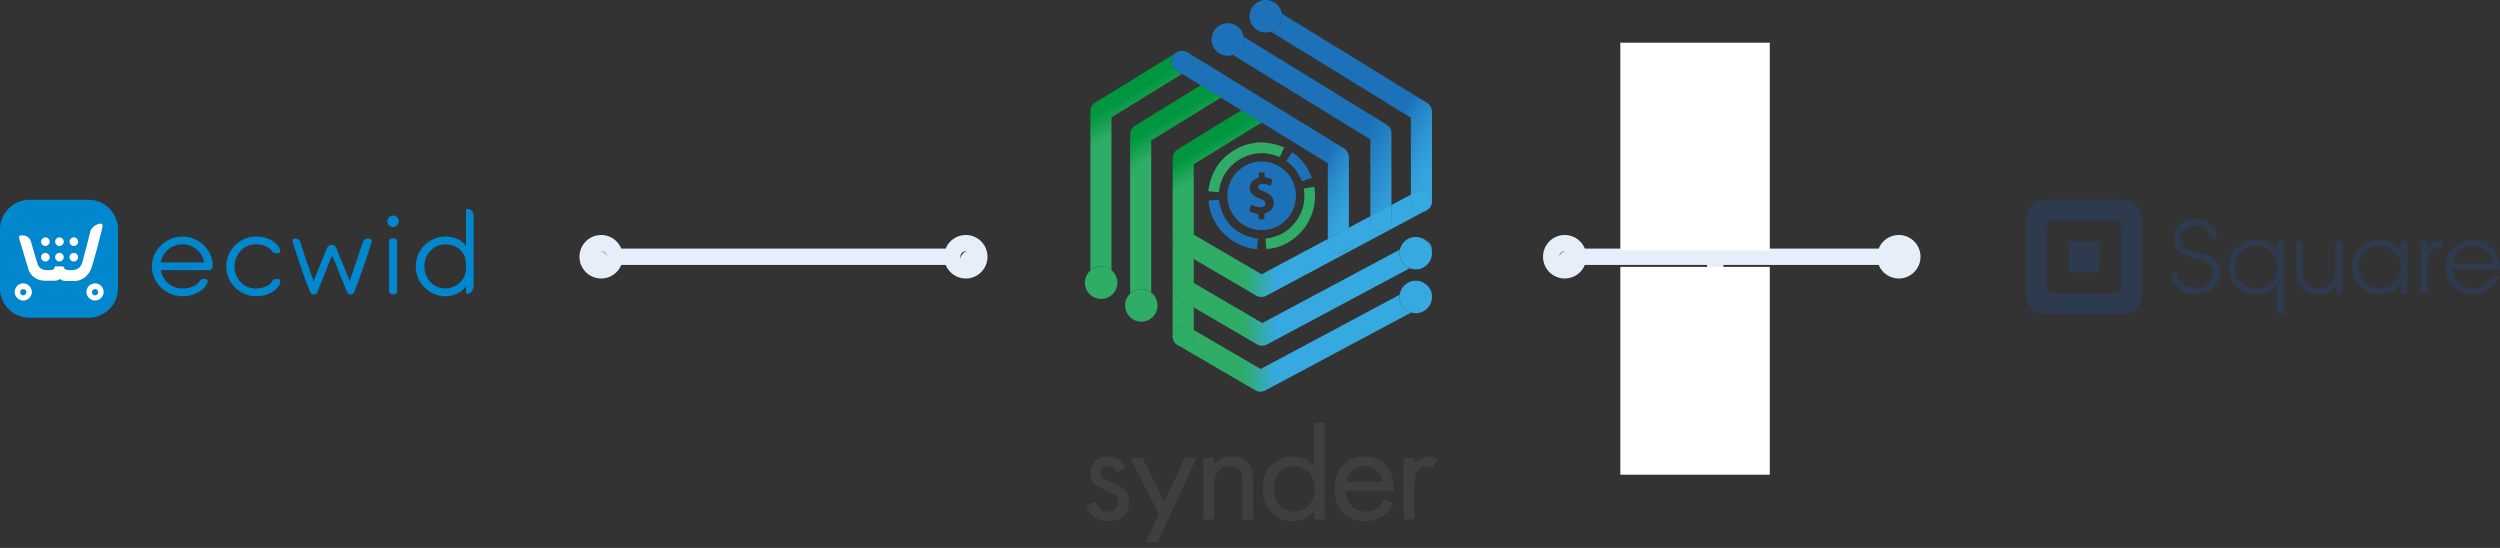 <svg width="438" height="96" viewBox="0 0 438 96" fill="none" xmlns="http://www.w3.org/2000/svg">
<rect x="0" y="0" width="438" height="96" fill="#333333" stroke="none"/>
<path d="M205.618 59.636C205.604 59.605 205.589 59.571 205.578 59.54C205.589 59.571 205.604 59.605 205.618 59.636Z" fill="url(#paint0_linear)"/>
<path d="M205.697 59.789C205.68 59.761 205.665 59.732 205.651 59.704C205.665 59.735 205.68 59.761 205.697 59.789Z" fill="url(#paint1_linear)"/>
<path d="M205.553 59.471C205.541 59.437 205.53 59.403 205.521 59.369C205.53 59.403 205.541 59.437 205.553 59.471Z" fill="url(#paint2_linear)"/>
<path d="M205.79 59.935C205.773 59.913 205.759 59.89 205.742 59.865C205.756 59.888 205.773 59.91 205.79 59.935Z" fill="url(#paint3_linear)"/>
<path d="M205.501 59.297C205.493 59.264 205.487 59.232 205.481 59.198C205.487 59.232 205.493 59.264 205.501 59.297Z" fill="url(#paint4_linear)"/>
<path d="M206.164 60.327C206.138 60.307 206.116 60.291 206.094 60.271C206.116 60.291 206.141 60.307 206.164 60.327Z" fill="url(#paint5_linear)"/>
<path d="M205.899 60.072C205.882 60.053 205.865 60.033 205.851 60.013C205.865 60.035 205.882 60.055 205.899 60.072Z" fill="url(#paint6_linear)"/>
<path d="M205.467 59.111C205.465 59.082 205.459 59.051 205.456 59.023C205.459 59.054 205.462 59.082 205.467 59.111Z" fill="url(#paint7_linear)"/>
<path d="M206.023 60.206C206.003 60.189 205.986 60.169 205.967 60.15C205.984 60.169 206.003 60.186 206.023 60.206Z" fill="url(#paint8_linear)"/>
<path d="M206.327 60.438C206.296 60.418 206.264 60.399 206.233 60.379C206.264 60.399 206.296 60.418 206.327 60.438Z" fill="url(#paint9_linear)"/>
<path d="M205.7 57.937C206.216 57.055 207.348 56.757 208.227 57.273L209.143 57.809V53.864L206.67 52.417C205.788 51.901 205.493 50.769 206.006 49.887C206.522 49.005 207.654 48.709 208.536 49.223L209.143 49.578V45.388L206.556 43.876C205.674 43.36 205.379 42.228 205.893 41.346C206.409 40.464 207.541 40.169 208.423 40.682L209.143 41.102V28.78L221.023 21.476L217.488 19.309L206.327 26.173C205.779 26.511 205.447 27.106 205.447 27.747V58.867C205.447 58.884 205.45 58.901 205.45 58.916C205.442 58.584 205.521 58.246 205.7 57.937Z" fill="url(#paint10_linear)"/>
<path d="M198.878 22.001C198.331 22.338 197.999 22.934 197.999 23.575V51.453C198.51 50.968 199.196 50.67 199.956 50.67C200.611 50.67 201.216 50.894 201.695 51.268V24.61L213.895 17.108L210.361 14.94L198.878 22.001Z" fill="url(#paint11_linear)"/>
<path d="M199.849 56.354C199.851 56.354 199.851 56.354 199.854 56.354C199.721 56.348 199.591 56.337 199.463 56.314C199.588 56.34 199.715 56.354 199.849 56.354Z" fill="url(#paint12_linear)"/>
<path d="M206.562 9.012C206.599 9 206.633 8.989 206.67 8.98C206.633 8.989 206.599 9 206.562 9.012Z" fill="url(#paint13_linear)"/>
<path d="M207.955 9.136C207.989 9.153 208.023 9.173 208.057 9.193C208.026 9.17 207.989 9.153 207.955 9.136Z" fill="url(#paint14_linear)"/>
<path d="M205.533 9.809C205.694 9.545 205.913 9.338 206.16 9.19C206.154 9.193 206.146 9.196 206.14 9.202L191.914 17.95C191.367 18.287 191.035 18.883 191.035 19.524V47.396C191.537 46.951 192.195 46.678 192.919 46.678C193.608 46.678 194.24 46.925 194.731 47.331V20.554L207.11 12.943L206.143 12.35C205.272 11.82 205 10.68 205.533 9.809Z" fill="url(#paint15_linear)"/>
<path d="M206.253 9.139C206.275 9.128 206.3 9.114 206.323 9.103C206.3 9.114 206.275 9.128 206.253 9.139Z" fill="url(#paint16_linear)"/>
<path d="M207.495 8.969C207.512 8.972 207.526 8.974 207.543 8.977C207.526 8.974 207.512 8.974 207.495 8.969Z" fill="url(#paint17_linear)"/>
<path d="M207.805 9.065C207.833 9.077 207.861 9.088 207.889 9.102C207.864 9.088 207.833 9.077 207.805 9.065Z" fill="url(#paint18_linear)"/>
<path d="M207.654 9.012C207.677 9.017 207.696 9.023 207.718 9.031C207.696 9.023 207.677 9.017 207.654 9.012Z" fill="url(#paint19_linear)"/>
<path d="M206.406 9.068C206.434 9.057 206.466 9.043 206.494 9.032C206.466 9.043 206.437 9.057 206.406 9.068Z" fill="url(#paint20_linear)"/>
<path d="M206.911 8.941C206.948 8.938 206.985 8.933 207.019 8.93C206.982 8.933 206.948 8.935 206.911 8.941Z" fill="url(#paint21_linear)"/>
<path d="M206.727 8.969C206.766 8.961 206.806 8.952 206.846 8.947C206.806 8.952 206.766 8.961 206.727 8.969Z" fill="url(#paint22_linear)"/>
<path d="M207.316 8.941C207.333 8.944 207.35 8.944 207.37 8.947C207.35 8.944 207.333 8.944 207.316 8.941Z" fill="url(#paint23_linear)"/>
<path d="M206.324 9.102C206.352 9.091 206.378 9.08 206.406 9.068C206.381 9.08 206.352 9.091 206.324 9.102Z" fill="url(#paint24_linear)"/>
<path d="M207.368 8.947C207.411 8.952 207.453 8.961 207.496 8.969C207.453 8.961 207.411 8.952 207.368 8.947Z" fill="url(#paint25_linear)"/>
<path d="M207.544 8.98C207.581 8.989 207.618 9 207.655 9.012C207.618 9 207.581 8.989 207.544 8.98Z" fill="url(#paint26_linear)"/>
<path d="M206.67 8.98C206.69 8.974 206.706 8.972 206.726 8.969C206.706 8.972 206.69 8.974 206.67 8.98Z" fill="url(#paint27_linear)"/>
<path d="M206.846 8.947C206.868 8.944 206.888 8.941 206.91 8.941C206.888 8.944 206.865 8.944 206.846 8.947Z" fill="url(#paint28_linear)"/>
<path d="M207.194 8.93C207.234 8.933 207.277 8.935 207.316 8.941C207.274 8.935 207.234 8.933 207.194 8.93Z" fill="url(#paint29_linear)"/>
<path d="M206.159 9.19C206.19 9.174 206.221 9.157 206.252 9.14C206.221 9.157 206.19 9.174 206.159 9.19Z" fill="url(#paint30_linear)"/>
<path d="M222.201 18.585C222.734 19.456 222.465 20.593 221.594 21.13L221.024 21.478L232.628 28.593V41.87L236.324 39.896V27.557C236.324 26.913 235.989 26.318 235.442 25.98L208.075 9.199C208.069 9.196 208.063 9.193 208.058 9.19C208.304 9.338 208.52 9.545 208.682 9.806C209.215 10.677 208.946 11.814 208.075 12.35L207.107 12.946L210.358 14.94L212.205 13.806C213.076 13.269 214.213 13.542 214.749 14.412C215.282 15.283 215.013 16.421 214.142 16.957L213.892 17.11L217.486 19.314L219.654 17.981C220.527 17.442 221.667 17.714 222.201 18.585Z" fill="url(#paint31_linear)"/>
<path d="M206.497 9.031C206.519 9.023 206.539 9.017 206.561 9.012C206.539 9.02 206.517 9.026 206.497 9.031Z" fill="url(#paint32_linear)"/>
<path d="M207.72 9.032C207.748 9.043 207.776 9.054 207.807 9.066C207.776 9.054 207.748 9.043 207.72 9.032Z" fill="url(#paint33_linear)"/>
<path d="M207.893 9.103C207.915 9.114 207.934 9.125 207.957 9.136C207.934 9.125 207.912 9.114 207.893 9.103Z" fill="url(#paint34_linear)"/>
<path d="M207.019 8.929C207.05 8.926 207.081 8.929 207.112 8.929C207.081 8.929 207.05 8.929 207.019 8.929Z" fill="url(#paint35_linear)"/>
<path d="M221.593 21.126C222.464 20.59 222.733 19.453 222.2 18.582C221.667 17.711 220.526 17.442 219.655 17.975L217.488 19.308L221.023 21.475L221.593 21.126Z" fill="url(#paint36_linear)"/>
<path d="M221.593 21.126C222.464 20.59 222.733 19.453 222.2 18.582C221.667 17.711 220.526 17.442 219.655 17.975L217.488 19.308L221.023 21.475L221.593 21.126Z" fill="url(#paint37_linear)"/>
<path d="M214.748 14.409C214.212 13.538 213.075 13.269 212.204 13.802L210.357 14.937L213.892 17.104L214.141 16.951C215.012 16.417 215.285 15.28 214.748 14.409Z" fill="url(#paint38_linear)"/>
<path d="M214.748 14.409C214.212 13.538 213.075 13.269 212.204 13.802L210.357 14.937L213.892 17.104L214.141 16.951C215.012 16.417 215.285 15.28 214.748 14.409Z" fill="url(#paint39_linear)"/>
<path d="M208.684 9.809C208.522 9.548 208.307 9.341 208.06 9.194C208.026 9.174 207.992 9.157 207.958 9.137C207.935 9.126 207.915 9.114 207.893 9.103C207.864 9.089 207.836 9.077 207.808 9.066C207.779 9.055 207.751 9.04 207.72 9.032C207.7 9.023 207.677 9.018 207.654 9.012C207.618 9.001 207.581 8.989 207.544 8.981C207.527 8.978 207.513 8.975 207.496 8.972C207.453 8.964 207.41 8.955 207.368 8.95C207.351 8.947 207.334 8.947 207.314 8.944C207.274 8.938 207.232 8.935 207.192 8.933C207.167 8.933 207.138 8.933 207.113 8.933C207.081 8.933 207.05 8.933 207.019 8.933C206.982 8.935 206.945 8.938 206.911 8.944C206.889 8.947 206.869 8.947 206.846 8.95C206.806 8.955 206.767 8.964 206.727 8.972C206.707 8.975 206.69 8.978 206.67 8.984C206.633 8.992 206.599 9.004 206.562 9.015C206.54 9.021 206.517 9.026 206.497 9.035C206.466 9.046 206.438 9.057 206.409 9.072C206.381 9.083 206.355 9.094 206.327 9.106C206.301 9.117 206.279 9.131 206.256 9.143C206.225 9.16 206.194 9.174 206.162 9.194C205.913 9.341 205.697 9.548 205.535 9.812C205.002 10.683 205.275 11.82 206.145 12.354L207.113 12.946L208.08 12.351C208.948 11.817 209.217 10.677 208.684 9.809Z" fill="url(#paint40_linear)"/>
<path d="M208.684 9.809C208.522 9.548 208.307 9.341 208.06 9.194C208.026 9.174 207.992 9.157 207.958 9.137C207.935 9.126 207.915 9.114 207.893 9.103C207.864 9.089 207.836 9.077 207.808 9.066C207.779 9.055 207.751 9.04 207.72 9.032C207.7 9.023 207.677 9.018 207.654 9.012C207.618 9.001 207.581 8.989 207.544 8.981C207.527 8.978 207.513 8.975 207.496 8.972C207.453 8.964 207.41 8.955 207.368 8.95C207.351 8.947 207.334 8.947 207.314 8.944C207.274 8.938 207.232 8.935 207.192 8.933C207.167 8.933 207.138 8.933 207.113 8.933C207.081 8.933 207.05 8.933 207.019 8.933C206.982 8.935 206.945 8.938 206.911 8.944C206.889 8.947 206.869 8.947 206.846 8.95C206.806 8.955 206.767 8.964 206.727 8.972C206.707 8.975 206.69 8.978 206.67 8.984C206.633 8.992 206.599 9.004 206.562 9.015C206.54 9.021 206.517 9.026 206.497 9.035C206.466 9.046 206.438 9.057 206.409 9.072C206.381 9.083 206.355 9.094 206.327 9.106C206.301 9.117 206.279 9.131 206.256 9.143C206.225 9.16 206.194 9.174 206.162 9.194C205.913 9.341 205.697 9.548 205.535 9.812C205.002 10.683 205.275 11.82 206.145 12.354L207.113 12.946L208.08 12.351C208.948 11.817 209.217 10.677 208.684 9.809Z" fill="url(#paint41_linear)"/>
<path d="M249.905 36.836L249.613 36.992C250.351 36.748 250.881 36.056 250.881 35.236V35.222C250.876 35.874 250.524 36.507 249.905 36.836Z" fill="url(#paint42_linear)"/>
<path d="M219.33 1.324C219.228 1.488 219.157 1.662 219.111 1.84C219.25 1.474 219.46 1.145 219.727 0.87C219.574 0.995 219.44 1.145 219.33 1.324Z" fill="url(#paint43_linear)"/>
<path d="M250.665 34.335C250.815 34.613 250.883 34.913 250.883 35.208V19.59C250.883 18.949 250.548 18.351 250.004 18.016L224.574 2.378C224.6 2.531 224.617 2.684 224.617 2.846C224.617 4.105 223.8 5.169 222.665 5.546L247.184 20.623V34.096L248.163 33.574C249.065 33.092 250.182 33.433 250.665 34.335Z" fill="url(#paint44_linear)"/>
<path d="M212.683 5.409C212.658 5.449 212.638 5.489 212.618 5.531C212.681 5.42 212.751 5.316 212.825 5.213C212.777 5.276 212.726 5.341 212.683 5.409Z" fill="url(#paint45_linear)"/>
<path d="M243.787 23.396C243.787 22.755 243.452 22.157 242.907 21.822L217.912 6.454C217.937 6.604 217.951 6.754 217.951 6.91C217.951 8.173 217.129 9.242 215.991 9.614L240.088 24.429V37.886L243.784 35.911V23.396H243.787Z" fill="url(#paint46_linear)"/>
<path d="M234.477 44.352C233.456 44.352 232.627 43.524 232.627 42.503V41.87L221.04 48.06L209.144 41.104V45.388L220.067 51.773C220.354 51.94 220.677 52.025 221 52.025C221.298 52.025 221.599 51.951 221.871 51.807L249.613 36.991C249.431 37.051 249.235 37.085 249.034 37.085C248.013 37.085 247.185 36.257 247.185 35.236V34.095L243.784 35.911V38.662C243.784 39.683 242.955 40.511 241.934 40.511C240.913 40.511 240.085 39.683 240.085 38.662V37.885L236.323 39.893V42.5C236.326 43.524 235.498 44.352 234.477 44.352Z" fill="url(#paint47_linear)"/>
<path d="M208.426 40.685C207.544 40.172 206.412 40.467 205.896 41.349C205.38 42.231 205.678 43.363 206.56 43.879L209.147 45.391V41.108L208.426 40.685Z" fill="url(#paint48_linear)"/>
<path d="M208.426 40.685C207.544 40.172 206.412 40.467 205.896 41.349C205.38 42.231 205.678 43.363 206.56 43.879L209.147 45.391V41.108L208.426 40.685Z" fill="url(#paint49_linear)"/>
<path d="M232.63 42.503C232.63 43.524 233.458 44.352 234.479 44.352C235.5 44.352 236.329 43.524 236.329 42.503V39.896L232.633 41.87V42.503H232.63Z" fill="url(#paint50_linear)"/>
<path d="M232.63 42.503C232.63 43.524 233.458 44.352 234.479 44.352C235.5 44.352 236.329 43.524 236.329 42.503V39.896L232.633 41.87V42.503H232.63Z" fill="url(#paint51_linear)"/>
<path d="M249.034 37.084C249.235 37.084 249.431 37.05 249.613 36.991L249.905 36.835C250.523 36.506 250.875 35.876 250.883 35.221V35.206C250.883 34.911 250.815 34.611 250.665 34.333C250.186 33.431 249.065 33.09 248.163 33.573L247.185 34.094V35.235C247.185 36.256 248.013 37.084 249.034 37.084Z" fill="url(#paint52_linear)"/>
<path d="M249.034 37.084C249.235 37.084 249.431 37.05 249.613 36.991L249.905 36.835C250.523 36.506 250.875 35.876 250.883 35.221V35.206C250.883 34.911 250.815 34.611 250.665 34.333C250.186 33.431 249.065 33.09 248.163 33.573L247.185 34.094V35.235C247.185 36.256 248.013 37.084 249.034 37.084Z" fill="url(#paint53_linear)"/>
<path d="M241.937 40.511C242.959 40.511 243.787 39.683 243.787 38.662V35.91L240.091 37.884V38.662C240.088 39.683 240.916 40.511 241.937 40.511Z" fill="url(#paint54_linear)"/>
<path d="M241.937 40.511C242.959 40.511 243.787 39.683 243.787 38.662V35.91L240.091 37.884V38.662C240.088 39.683 240.916 40.511 241.937 40.511Z" fill="url(#paint55_linear)"/>
<path d="M220.181 60.311C220.467 60.479 220.79 60.564 221.114 60.564C221.412 60.564 221.712 60.49 221.985 60.345L246.983 46.994C245.934 46.574 245.191 45.55 245.191 44.353C245.191 44.134 245.216 43.924 245.264 43.72L221.154 56.598L209.144 49.578V53.861L220.181 60.311Z" fill="url(#paint56_linear)"/>
<path d="M250.867 44.043C250.915 43.674 250.855 43.286 250.665 42.934C250.467 42.562 250.16 42.29 249.806 42.128C250.387 42.585 250.781 43.266 250.867 44.043Z" fill="url(#paint57_linear)"/>
<path d="M206.009 49.886C205.493 50.768 205.791 51.9 206.673 52.416L209.146 53.863V49.58L208.539 49.225C207.657 48.706 206.523 49.004 206.009 49.886Z" fill="url(#paint58_linear)"/>
<path d="M206.009 49.886C205.493 50.768 205.791 51.9 206.673 52.416L209.146 53.863V49.58L208.539 49.225C207.657 48.706 206.523 49.004 206.009 49.886Z" fill="url(#paint59_linear)"/>
<path d="M205.456 59.023C205.453 58.989 205.45 58.952 205.45 58.916C205.453 58.952 205.453 58.989 205.456 59.023Z" fill="url(#paint60_linear)"/>
<path d="M205.479 59.199C205.473 59.171 205.47 59.142 205.465 59.114C205.47 59.142 205.476 59.171 205.479 59.199Z" fill="url(#paint61_linear)"/>
<path d="M205.966 60.148C205.944 60.123 205.921 60.098 205.898 60.072C205.921 60.098 205.944 60.123 205.966 60.148Z" fill="url(#paint62_linear)"/>
<path d="M206.232 60.378C206.21 60.362 206.187 60.345 206.165 60.328C206.187 60.345 206.21 60.362 206.232 60.378Z" fill="url(#paint63_linear)"/>
<path d="M205.652 59.706C205.64 59.684 205.629 59.661 205.618 59.636C205.629 59.659 205.64 59.681 205.652 59.706Z" fill="url(#paint64_linear)"/>
<path d="M206.093 60.27C206.068 60.251 206.046 60.228 206.023 60.206C206.046 60.228 206.068 60.248 206.093 60.27Z" fill="url(#paint65_linear)"/>
<path d="M205.847 60.013C205.828 59.987 205.808 59.962 205.788 59.934C205.808 59.962 205.828 59.987 205.847 60.013Z" fill="url(#paint66_linear)"/>
<path d="M205.742 59.866C205.725 59.84 205.711 59.815 205.697 59.79C205.711 59.815 205.725 59.84 205.742 59.866Z" fill="url(#paint67_linear)"/>
<path d="M205.518 59.369C205.512 59.346 205.506 59.321 205.498 59.299C205.506 59.321 205.512 59.346 205.518 59.369Z" fill="url(#paint68_linear)"/>
<path d="M250.665 50.826C250.597 50.701 250.518 50.584 250.427 50.482C250.685 50.882 250.847 51.353 250.875 51.858C250.906 51.512 250.841 51.155 250.665 50.826Z" fill="url(#paint69_linear)"/>
<path d="M205.575 59.539C205.567 59.516 205.558 59.494 205.55 59.472C205.561 59.494 205.567 59.516 205.575 59.539Z" fill="url(#paint70_linear)"/>
<path d="M245.194 52.026C245.194 51.892 245.205 51.765 245.222 51.637L220.862 64.648L209.147 57.807V58.868C209.147 59.889 208.318 60.717 207.297 60.717C206.94 60.717 206.608 60.615 206.324 60.439C206.338 60.448 206.35 60.456 206.364 60.465L219.889 68.362C220.175 68.529 220.499 68.614 220.822 68.614C221.12 68.614 221.42 68.54 221.693 68.396L247.236 54.755C246.056 54.406 245.194 53.316 245.194 52.026Z" fill="url(#paint71_linear)"/>
<path d="M209.146 58.867V57.806L208.23 57.27C207.348 56.757 206.216 57.052 205.702 57.934C205.521 58.243 205.444 58.584 205.453 58.915C205.453 58.952 205.456 58.986 205.458 59.023C205.461 59.052 205.464 59.083 205.47 59.111C205.473 59.139 205.478 59.168 205.484 59.196C205.49 59.23 205.498 59.261 205.504 59.295C205.51 59.318 205.515 59.344 205.524 59.366C205.532 59.401 205.544 59.434 205.555 59.468C205.563 59.491 205.572 59.514 205.58 59.537C205.592 59.568 205.606 59.602 205.62 59.633C205.631 59.656 205.643 59.681 205.654 59.704C205.668 59.732 205.683 59.761 205.7 59.789C205.714 59.815 205.731 59.84 205.745 59.866C205.759 59.888 205.776 59.911 205.793 59.937C205.813 59.962 205.833 59.99 205.853 60.016C205.87 60.036 205.884 60.056 205.901 60.076C205.924 60.101 205.946 60.127 205.969 60.152C205.986 60.172 206.006 60.189 206.026 60.209C206.048 60.232 206.074 60.254 206.097 60.274C206.119 60.294 206.145 60.314 206.168 60.331C206.19 60.348 206.213 60.365 206.236 60.382C206.267 60.402 206.295 60.422 206.329 60.441C206.613 60.617 206.945 60.719 207.302 60.719C208.318 60.717 209.146 59.888 209.146 58.867Z" fill="url(#paint72_linear)"/>
<path d="M209.146 58.867V57.806L208.23 57.27C207.348 56.757 206.216 57.052 205.702 57.934C205.521 58.243 205.444 58.584 205.453 58.915C205.453 58.952 205.456 58.986 205.458 59.023C205.461 59.052 205.464 59.083 205.47 59.111C205.473 59.139 205.478 59.168 205.484 59.196C205.49 59.23 205.498 59.261 205.504 59.295C205.51 59.318 205.515 59.344 205.524 59.366C205.532 59.401 205.544 59.434 205.555 59.468C205.563 59.491 205.572 59.514 205.58 59.537C205.592 59.568 205.606 59.602 205.62 59.633C205.631 59.656 205.643 59.681 205.654 59.704C205.668 59.732 205.683 59.761 205.7 59.789C205.714 59.815 205.731 59.84 205.745 59.866C205.759 59.888 205.776 59.911 205.793 59.937C205.813 59.962 205.833 59.99 205.853 60.016C205.87 60.036 205.884 60.056 205.901 60.076C205.924 60.101 205.946 60.127 205.969 60.152C205.986 60.172 206.006 60.189 206.026 60.209C206.048 60.232 206.074 60.254 206.097 60.274C206.119 60.294 206.145 60.314 206.168 60.331C206.19 60.348 206.213 60.365 206.236 60.382C206.267 60.402 206.295 60.422 206.329 60.441C206.613 60.617 206.945 60.719 207.302 60.719C208.318 60.717 209.146 59.888 209.146 58.867Z" fill="url(#paint73_linear)"/>
<path d="M224.617 2.845C224.617 2.686 224.6 2.53 224.574 2.377C224.353 1.03 223.184 0 221.772 0C220.969 0 220.246 0.335 219.727 0.868C219.46 1.143 219.25 1.472 219.111 1.838C218.992 2.15 218.924 2.49 218.924 2.845C218.924 4.417 220.197 5.69 221.769 5.69C222.081 5.69 222.382 5.639 222.662 5.545C223.8 5.171 224.617 4.104 224.617 2.845Z" fill="#1D71B8"/>
<path d="M217.951 6.912C217.951 6.756 217.934 6.603 217.911 6.456C217.693 5.103 216.521 4.067 215.106 4.067C214.173 4.067 213.344 4.518 212.828 5.213C212.752 5.315 212.681 5.42 212.621 5.531C212.394 5.94 212.264 6.41 212.264 6.912C212.264 8.484 213.537 9.758 215.109 9.758C215.418 9.758 215.716 9.706 215.994 9.616C217.128 9.241 217.951 8.172 217.951 6.912Z" fill="#1D71B8"/>
<path d="M246.986 46.993C247.312 47.123 247.667 47.197 248.038 47.197C249.61 47.197 250.883 45.923 250.883 44.352C250.883 44.247 250.878 44.145 250.866 44.043C250.781 43.268 250.387 42.588 249.808 42.125C249.323 41.739 248.708 41.507 248.038 41.507C246.685 41.507 245.554 42.454 245.267 43.719C245.222 43.924 245.193 44.133 245.193 44.352C245.193 45.549 245.937 46.573 246.986 46.993Z" fill="#36A9E1"/>
<path d="M250.427 50.482C249.919 49.699 249.04 49.18 248.038 49.18C246.6 49.18 245.412 50.25 245.222 51.637C245.205 51.764 245.193 51.892 245.193 52.025C245.193 53.319 246.056 54.408 247.236 54.754C247.491 54.828 247.76 54.87 248.038 54.87C249.61 54.87 250.883 53.597 250.883 52.025C250.883 51.968 250.878 51.915 250.875 51.858C250.847 51.353 250.685 50.882 250.427 50.482Z" fill="#36A9E1"/>
<path d="M191.035 47.395C190.448 47.917 190.073 48.678 190.073 49.526C190.073 51.097 191.347 52.371 192.918 52.371C194.49 52.371 195.763 51.097 195.763 49.526C195.763 48.644 195.361 47.855 194.731 47.333C194.237 46.925 193.608 46.681 192.918 46.681C192.195 46.681 191.537 46.953 191.035 47.395Z" fill="#2FAC66"/>
<path d="M197.998 51.452C197.454 51.971 197.11 52.7 197.11 53.514C197.11 54.916 198.126 56.079 199.462 56.314C199.59 56.337 199.72 56.351 199.853 56.354C199.887 56.354 199.921 56.359 199.955 56.359C201.527 56.359 202.8 55.086 202.8 53.514C202.8 52.598 202.366 51.787 201.694 51.265C201.212 50.893 200.611 50.666 199.955 50.666C199.195 50.666 198.509 50.967 197.998 51.452Z" fill="#2FAC66"/>
<path d="M215.035 34.309C215.035 37.63 217.724 40.319 221.046 40.319C224.367 40.319 227.056 37.63 227.056 34.309C227.056 30.987 224.367 28.298 221.046 28.298C217.724 28.295 215.035 30.987 215.035 34.309ZM221.573 30.7C221.573 31.066 221.573 31.066 221.939 31.126C222.217 31.169 222.484 31.251 222.742 31.364C222.881 31.427 222.938 31.529 222.895 31.676C222.83 31.897 222.77 32.124 222.7 32.343C222.657 32.479 222.614 32.538 222.535 32.538C222.492 32.538 222.439 32.519 222.368 32.485C222.007 32.314 221.639 32.227 221.25 32.227C221.199 32.227 221.148 32.227 221.097 32.229C220.981 32.238 220.867 32.252 220.756 32.3C220.371 32.468 220.308 32.893 220.635 33.154C220.799 33.287 220.989 33.384 221.188 33.466C221.528 33.605 221.868 33.744 222.192 33.923C223.216 34.504 223.494 35.798 222.768 36.68C222.507 37 222.163 37.213 221.766 37.324C221.59 37.369 221.514 37.463 221.525 37.644C221.534 37.82 221.525 37.999 221.525 38.178C221.525 38.336 221.443 38.419 221.287 38.424C221.185 38.427 221.086 38.427 220.983 38.427C220.893 38.427 220.805 38.427 220.714 38.424C220.547 38.422 220.467 38.328 220.464 38.163C220.464 38.036 220.461 37.902 220.461 37.775C220.459 37.491 220.45 37.48 220.172 37.432C219.82 37.378 219.474 37.295 219.151 37.139C218.899 37.015 218.87 36.952 218.944 36.688C218.998 36.49 219.052 36.294 219.114 36.096C219.162 35.951 219.199 35.889 219.279 35.889C219.321 35.889 219.381 35.908 219.457 35.951C219.812 36.138 220.195 36.24 220.589 36.291C220.654 36.3 220.725 36.303 220.791 36.303C220.978 36.303 221.156 36.269 221.332 36.195C221.772 36.005 221.843 35.489 221.468 35.182C221.341 35.077 221.196 34.998 221.049 34.933C220.663 34.762 220.257 34.632 219.891 34.413C219.299 34.059 218.921 33.571 218.964 32.848C219.015 32.028 219.474 31.523 220.223 31.251C220.532 31.137 220.535 31.14 220.535 30.817V30.491C220.544 30.249 220.583 30.207 220.825 30.198H221.105C221.568 30.187 221.568 30.207 221.573 30.7Z" fill="#1D71B8"/>
<path d="M224.217 27.526C224.475 26.973 224.733 26.42 225.006 25.83C223.735 25.294 222.475 24.999 221.236 24.962H220.663C219.168 25.013 217.699 25.441 216.263 26.295C213.552 27.909 212.079 30.36 211.702 33.517C212.349 33.574 212.956 33.625 213.563 33.679C213.892 28.91 219.165 25.254 224.217 27.526Z" fill="#2FAC66"/>
<path d="M226.971 38.907C225.644 40.623 223.871 41.565 221.698 41.806C221.752 42.422 221.803 43.026 221.857 43.624C225.919 43.48 230.239 39.815 230.389 34.621V34.065C230.378 33.622 230.338 33.171 230.262 32.712C229.658 32.817 229.053 32.925 228.427 33.032C228.753 35.214 228.307 37.179 226.971 38.907Z" fill="#2FAC66"/>
<path d="M213.534 34.992C212.958 35.043 212.354 35.097 211.75 35.145C211.889 38.958 215.216 43.244 220.231 43.652C220.285 43.034 220.339 42.432 220.39 41.845C216.47 41.19 214.195 38.918 213.534 34.992Z" fill="#1D71B8"/>
<path d="M226.979 29.765C227.448 30.372 227.805 31.032 228.086 31.773C228.67 31.56 229.243 31.353 229.844 31.135C229.149 29.288 228.018 27.819 226.415 26.667C226.058 27.175 225.709 27.674 225.343 28.199C225.961 28.647 226.514 29.163 226.979 29.765Z" fill="#1D71B8"/>
<path d="M197.135 81.792C197.172 81.865 197.142 81.953 197.07 81.991L195.806 82.65C195.727 82.691 195.629 82.655 195.59 82.574C195.287 81.95 194.805 81.638 194.143 81.638C193.778 81.638 193.464 81.742 193.203 81.949C192.959 82.157 192.838 82.459 192.838 82.857C192.838 83.22 192.951 83.496 193.177 83.686C193.421 83.859 193.891 84.093 194.587 84.386C195.963 84.957 196.868 85.51 197.304 86.046C197.687 86.512 197.805 87.247 197.805 87.938C197.805 89.027 197.521 89.736 196.807 90.376C196.111 90.998 195.223 91.309 194.143 91.309C193.934 91.309 193.708 91.283 193.464 91.231C193.221 91.197 192.881 91.11 192.446 90.972C192.028 90.816 191.627 90.531 191.244 90.116C190.889 89.731 190.609 89.258 190.403 88.695C190.376 88.619 190.414 88.537 190.487 88.506L191.829 87.947C191.909 87.914 192.001 87.954 192.033 88.034C192.474 89.111 193.186 89.65 194.169 89.65C194.744 89.65 195.179 89.477 195.475 89.131C195.789 88.785 195.945 88.388 195.945 87.938C195.945 87.696 195.902 87.489 195.815 87.316C195.745 87.126 195.615 86.962 195.423 86.823C195.249 86.685 195.075 86.573 194.901 86.486C194.744 86.4 194.509 86.288 194.196 86.149C192.803 85.544 191.923 85.017 191.558 84.568C191.227 84.153 191.062 83.626 191.062 82.986C191.062 82.053 191.349 81.318 191.923 80.782C192.515 80.247 193.282 79.979 194.222 79.979C195.55 79.979 196.521 80.583 197.135 81.792Z" fill="#3D3F41"/>
<path d="M200.974 95.024C200.863 95.024 200.79 94.91 200.835 94.809L202.985 90.053C203.004 90.011 203.003 89.963 202.981 89.921L198.14 80.46C198.088 80.358 198.162 80.238 198.275 80.238H200.074C200.132 80.238 200.184 80.271 200.21 80.322L203.865 87.653C203.922 87.768 204.087 87.765 204.14 87.649L207.492 80.327C207.517 80.273 207.571 80.238 207.631 80.238H209.385C209.496 80.238 209.57 80.353 209.523 80.454L202.868 94.936C202.843 94.99 202.789 95.024 202.73 95.024H200.974Z" fill="#3D3F41"/>
<path d="M210.978 90.998C210.894 90.998 210.826 90.93 210.826 90.846V80.39C210.826 80.306 210.894 80.238 210.978 80.238H212.554C212.638 80.238 212.706 80.306 212.706 80.39V81.033C212.706 81.178 212.897 81.246 212.997 81.14C213.728 80.366 214.667 79.979 215.814 79.979C217.207 79.979 218.243 80.471 218.922 81.457C219.34 82.062 219.549 83.021 219.549 84.335V90.846C219.549 90.93 219.481 90.998 219.397 90.998H217.821C217.737 90.998 217.668 90.93 217.668 90.846V84.386C217.668 83.505 217.503 82.848 217.172 82.416C216.772 81.897 216.18 81.638 215.396 81.638C214.595 81.638 213.96 81.915 213.49 82.468C212.967 83.073 212.706 84.041 212.706 85.372V90.846C212.706 90.93 212.638 90.998 212.554 90.998H210.978Z" fill="#3D3F41"/>
<path d="M229.939 81.42C230.037 81.528 230.228 81.461 230.228 81.316V74.186C230.228 74.102 230.296 74.034 230.38 74.034H231.956C232.041 74.034 232.109 74.102 232.109 74.186V90.846C232.109 90.93 232.041 90.998 231.956 90.998H230.38C230.296 90.998 230.228 90.93 230.228 90.846V89.938C230.228 89.793 230.04 89.727 229.942 89.834C229.042 90.817 227.901 91.309 226.52 91.309C225.057 91.309 223.812 90.808 222.785 89.805C221.758 88.803 221.244 87.403 221.244 85.605C221.244 83.842 221.749 82.468 222.759 81.483C223.786 80.48 225.04 79.979 226.52 79.979C227.926 79.979 229.066 80.459 229.939 81.42ZM226.729 81.638C225.736 81.638 224.892 81.993 224.195 82.701C223.516 83.392 223.177 84.36 223.177 85.605C223.177 86.798 223.49 87.774 224.117 88.535C224.761 89.278 225.632 89.65 226.729 89.65C227.826 89.65 228.696 89.261 229.34 88.483C230.002 87.705 230.333 86.754 230.333 85.631C230.333 84.352 229.967 83.367 229.236 82.675C228.505 81.984 227.669 81.638 226.729 81.638Z" fill="#3D3F41"/>
<path d="M242.473 87.541C242.513 87.462 242.609 87.43 242.687 87.472L243.979 88.177C244.052 88.217 244.079 88.309 244.039 88.382C243.687 89.015 243.267 89.55 242.779 89.987C241.786 90.868 240.585 91.309 239.175 91.309C237.712 91.309 236.45 90.842 235.388 89.909C234.343 88.958 233.821 87.549 233.821 85.683C233.821 84.041 234.291 82.684 235.231 81.612C236.189 80.523 237.468 79.979 239.07 79.979C240.881 79.979 242.248 80.636 243.17 81.949C243.88 82.955 244.221 84.254 244.193 85.846C244.191 85.928 244.124 85.994 244.041 85.994H235.908C235.823 85.994 235.754 86.064 235.758 86.149C235.804 87.167 236.142 87.996 236.772 88.638C237.433 89.312 238.243 89.65 239.201 89.65C240.054 89.65 240.794 89.39 241.421 88.872C241.866 88.493 242.216 88.049 242.473 87.541ZM235.918 84.261C235.898 84.353 235.97 84.438 236.064 84.438H242.073C242.168 84.438 242.24 84.352 242.219 84.259C242.045 83.496 241.683 82.881 241.133 82.416C240.559 81.897 239.871 81.638 239.07 81.638C238.287 81.638 237.59 81.906 236.981 82.442C236.432 82.922 236.078 83.528 235.918 84.261Z" fill="#3D3F41"/>
<path d="M246.055 90.998C245.971 90.998 245.903 90.93 245.903 90.846V80.39C245.903 80.306 245.971 80.238 246.055 80.238H247.631C247.715 80.238 247.783 80.306 247.783 80.39V80.885C247.783 81.037 247.993 81.102 248.091 80.986C248.659 80.315 249.375 79.979 250.238 79.979C250.719 79.979 251.229 80.103 251.769 80.352C251.847 80.388 251.877 80.482 251.837 80.558L251.102 81.953C251.059 82.034 250.956 82.058 250.877 82.012C250.573 81.832 250.255 81.742 249.925 81.742C249.263 81.742 248.758 81.966 248.41 82.416C247.992 82.969 247.783 83.937 247.783 85.32V90.846C247.783 90.93 247.715 90.998 247.631 90.998H246.055Z" fill="#3D3F41"/>
<path d="M169.204 41.166C167.609 41.166 166.245 42.154 165.678 43.55H163.55H160.696H157.365H154.511C148.653 43.55 148.962 43.55 148.325 43.552H108.855C108.29 42.156 106.924 41.168 105.329 41.168C103.23 41.168 101.522 42.879 101.522 44.982C101.522 47.084 103.23 48.795 105.329 48.795C106.924 48.795 108.288 47.807 108.855 46.411H148.325H151.18H154.511H157.365H160.696H163.55H165.874H160.693H165.68C166.245 47.807 167.611 48.795 169.206 48.795C171.305 48.795 173.012 47.084 173.012 44.982C173.012 42.879 171.303 41.166 169.204 41.166ZM105.329 45.935C104.803 45.935 104.377 45.508 104.377 44.982C104.377 44.455 104.803 44.028 105.329 44.028C105.854 44.028 106.28 44.455 106.28 44.982C106.28 45.506 105.854 45.935 105.329 45.935ZM169.204 45.933C168.679 45.933 168.253 45.506 168.253 44.98C168.253 44.453 168.679 44.026 169.204 44.026C169.729 44.026 170.156 44.453 170.156 44.98C170.156 45.506 169.729 45.933 169.204 45.933Z" fill="#E5EEF9"/>
<path d="M332.666 41.167C331.072 41.167 329.707 42.154 329.14 43.55H314.306H311.452H308.121H305.266H301.936V40.213V37.353V25.14C301.936 24.761 301.786 24.396 301.517 24.13L292.916 15.521C293.175 15.007 293.326 14.427 293.326 13.813C293.326 11.71 291.619 10 289.519 10C287.42 10 285.713 11.71 285.713 13.813C285.713 15.916 287.42 17.626 289.519 17.626C289.957 17.626 290.376 17.548 290.766 17.411L299.081 25.731V37.353V44.093V40.213V43.552H277.67C277.104 42.156 275.738 41.169 274.143 41.169C272.044 41.169 270.337 42.879 270.337 44.982C270.337 47.085 272.044 48.795 274.143 48.795C275.738 48.795 277.103 47.807 277.67 46.412H299.081V52.608V64.572L290.766 72.892C290.374 72.755 289.955 72.677 289.519 72.677C287.42 72.677 285.713 74.387 285.713 76.49C285.713 78.593 287.42 80.303 289.519 80.303C291.619 80.303 293.326 78.593 293.326 76.49C293.326 75.876 293.177 75.296 292.916 74.781L301.517 66.175C301.784 65.909 301.934 65.546 301.936 65.169V49.748V46.412H305.266H308.121H311.452H314.306H316.63H324.156H329.142C329.707 47.807 331.074 48.795 332.668 48.795C334.767 48.795 336.475 47.085 336.475 44.982C336.475 42.879 334.766 41.167 332.666 41.167ZM289.517 14.767C288.992 14.767 288.566 14.339 288.566 13.813C288.566 13.287 288.992 12.86 289.517 12.86C290.043 12.86 290.469 13.287 290.469 13.813C290.469 14.339 290.043 14.767 289.517 14.767ZM274.143 45.935C273.618 45.935 273.192 45.508 273.192 44.982C273.192 44.456 273.618 44.029 274.143 44.029C274.668 44.029 275.095 44.456 275.095 44.982C275.095 45.506 274.668 45.935 274.143 45.935ZM289.517 77.443C288.992 77.443 288.566 77.016 288.566 76.49C288.566 75.963 288.992 75.537 289.517 75.537C290.043 75.537 290.469 75.963 290.469 76.49C290.469 77.016 290.043 77.443 289.517 77.443ZM332.666 45.933C332.141 45.933 331.715 45.506 331.715 44.98C331.715 44.454 332.141 44.027 332.666 44.027C333.192 44.027 333.618 44.454 333.618 44.98C333.618 45.506 333.192 45.933 332.666 45.933Z" fill="#E5EEF9"/>
<circle cx="104.781" cy="45.64" r="1.746" fill="#E5EEF9"/>
<circle cx="169.959" cy="45.64" r="1.746" fill="#E5EEF9"/>
<circle cx="274.726" cy="45.64" r="1.746" fill="#E5EEF9"/>
<circle cx="332.477" cy="45.64" r="1.746" fill="#E5EEF9"/>
<path d="M283.881 7.48H310.066V43.894H283.881V7.48Z" fill="white"/>
<path d="M283.881 46.758H310.066V83.171H283.881V46.758Z" fill="white"/>
<path fill-rule="evenodd" clip-rule="evenodd" d="M20.674 50.495C20.674 53.363 18.361 55.677 15.493 55.677H5.181C2.314 55.677 0 53.363 0 50.495V40.182C0 37.314 2.314 35 5.181 35H15.493C18.361 35 20.674 37.314 20.674 40.182V50.495Z" fill="#0087CD"/>
<path fill-rule="evenodd" clip-rule="evenodd" d="M16.047 46.872C16.55 45.312 17.456 41.892 17.757 40.634C18.009 39.577 18.11 39.175 17.607 39.175C17.204 39.175 16.097 39.628 15.846 40.483C15.494 41.892 14.739 44.86 14.437 45.916C14.085 47.073 13.381 47.325 12.425 47.325C11.721 47.325 11.319 47.275 11.218 46.872C11.168 46.721 11.067 46.671 10.966 46.671H9.81C9.659 46.671 9.558 46.772 9.558 46.872C9.457 47.325 9.055 47.325 8.351 47.325C7.747 47.325 6.842 47.224 6.54 46.117C6.288 45.363 5.735 43.401 5.433 42.344C5.131 41.288 4.226 41.237 3.773 41.237C3.27 41.237 3.22 41.338 3.522 42.344C3.824 43.35 4.528 45.665 4.981 47.174C5.433 48.683 6.892 49.186 7.848 49.186H9.457C9.91 49.186 10.162 49.086 10.313 48.985C10.413 48.885 10.564 48.885 10.665 48.985C10.816 49.086 11.117 49.237 11.57 49.237H13.13C14.337 49.186 15.544 48.381 16.047 46.872Z" fill="white"/>
<path d="M7.948 43.099C8.365 43.099 8.702 42.761 8.702 42.344C8.702 41.927 8.365 41.589 7.948 41.589C7.531 41.589 7.193 41.927 7.193 42.344C7.193 42.761 7.531 43.099 7.948 43.099Z" fill="white"/>
<path d="M10.413 43.099C10.829 43.099 11.167 42.761 11.167 42.344C11.167 41.927 10.829 41.589 10.413 41.589C9.996 41.589 9.658 41.927 9.658 42.344C9.658 42.761 9.996 43.099 10.413 43.099Z" fill="white"/>
<path d="M12.929 43.099C13.346 43.099 13.684 42.761 13.684 42.344C13.684 41.927 13.346 41.589 12.929 41.589C12.513 41.589 12.175 41.927 12.175 42.344C12.175 42.761 12.513 43.099 12.929 43.099Z" fill="white"/>
<path d="M7.948 45.815C8.365 45.815 8.702 45.478 8.702 45.061C8.702 44.644 8.365 44.306 7.948 44.306C7.531 44.306 7.193 44.644 7.193 45.061C7.193 45.478 7.531 45.815 7.948 45.815Z" fill="white"/>
<path d="M10.413 45.815C10.829 45.815 11.167 45.478 11.167 45.061C11.167 44.644 10.829 44.306 10.413 44.306C9.996 44.306 9.658 44.644 9.658 45.061C9.658 45.478 9.996 45.815 10.413 45.815Z" fill="white"/>
<path d="M12.929 45.815C13.346 45.815 13.684 45.478 13.684 45.061C13.684 44.644 13.346 44.306 12.929 44.306C12.513 44.306 12.175 44.644 12.175 45.061C12.175 45.478 12.513 45.815 12.929 45.815Z" fill="white"/>
<path fill-rule="evenodd" clip-rule="evenodd" d="M4.075 49.639C3.22 49.639 2.566 50.343 2.566 51.148C2.566 51.953 3.271 52.658 4.075 52.658C4.88 52.658 5.585 51.953 5.585 51.148C5.585 50.343 4.88 49.639 4.075 49.639ZM4.075 51.752C3.774 51.752 3.522 51.501 3.522 51.199C3.522 50.897 3.774 50.645 4.075 50.645C4.377 50.645 4.629 50.897 4.629 51.199C4.579 51.501 4.377 51.752 4.075 51.752ZM16.651 49.639C15.796 49.639 15.142 50.343 15.142 51.148C15.142 51.953 15.846 52.658 16.651 52.658C17.456 52.658 18.16 51.953 18.16 51.148C18.16 50.343 17.506 49.639 16.651 49.639ZM16.651 51.752C16.349 51.752 16.098 51.501 16.098 51.199C16.098 50.897 16.349 50.645 16.651 50.645C16.953 50.645 17.204 50.897 17.204 51.199C17.204 51.501 16.953 51.752 16.651 51.752Z" fill="white"/>
<path fill-rule="evenodd" clip-rule="evenodd" d="M48.693 48.885C48.341 48.885 47.888 48.885 47.737 49.187C47.184 50.193 45.876 50.545 44.82 50.545C42.707 50.545 41.097 48.835 41.097 46.672C41.097 44.559 42.707 42.798 44.82 42.798C45.776 42.798 46.983 42.999 47.737 44.106C47.939 44.408 48.341 44.357 48.743 44.357C49.246 44.357 49.146 43.754 48.945 43.401C47.888 41.792 46.128 41.44 44.87 41.44C42.003 41.44 39.639 43.804 39.639 46.672C39.639 49.539 42.003 51.904 44.87 51.904C46.731 51.904 48.341 51.099 49.045 49.791C49.096 49.439 49.246 48.885 48.693 48.885ZM68.865 41.741C68.513 41.741 68.16 41.892 68.16 42.295V51.048C68.16 51.401 68.462 51.552 68.865 51.552C69.217 51.552 69.569 51.451 69.569 51.048V42.295C69.519 41.892 69.217 41.741 68.865 41.741Z" fill="#0087CD"/>
<path d="M68.865 39.779C69.421 39.779 69.871 39.328 69.871 38.773C69.871 38.217 69.421 37.767 68.865 37.767C68.31 37.767 67.859 38.217 67.859 38.773C67.859 39.328 68.31 39.779 68.865 39.779Z" fill="#0087CD"/>
<path fill-rule="evenodd" clip-rule="evenodd" d="M81.993 36.61C81.641 36.61 81.641 36.761 81.641 37.113V43.15C80.886 41.892 79.377 41.44 78.069 41.44C75.202 41.44 72.838 43.754 72.838 46.672C72.838 49.539 75.152 51.904 78.069 51.904C79.176 51.904 80.936 51.35 81.641 50.093V50.948C81.641 51.3 81.59 51.451 81.993 51.451C82.395 51.451 82.999 50.948 82.999 49.791V38.019C82.999 36.962 82.395 36.61 81.993 36.61ZM81.641 46.923C81.641 49.64 79.176 50.545 78.069 50.545C75.957 50.545 74.347 48.835 74.347 46.672C74.347 44.508 75.957 42.798 78.069 42.798C79.327 42.798 81.641 43.553 81.641 46.319V46.923ZM64.487 41.792C64.437 41.792 63.783 41.792 63.632 42.295C63.431 42.748 62.475 45.766 61.369 48.936C61.318 49.036 61.268 49.137 61.268 49.237L58.954 43.553C58.853 43.301 58.703 43.1 58.501 42.999C58.401 42.949 58.25 42.898 58.099 42.898C57.948 42.898 57.797 42.949 57.697 42.999C57.495 43.1 57.344 43.301 57.244 43.553L54.93 49.237C54.88 49.137 54.829 49.036 54.829 48.936C53.672 45.766 52.717 42.748 52.566 42.295C52.364 41.792 51.711 41.792 51.711 41.792C51.358 41.792 51.208 41.892 51.258 42.094V42.245C51.308 42.446 52.717 47.225 54.276 50.998C54.377 51.25 54.528 51.602 54.98 51.602C55.282 51.602 55.483 51.401 55.584 51.2L58.049 45.062C58.099 45.011 58.149 44.961 58.2 44.961C58.25 44.961 58.3 45.011 58.35 45.062L60.815 51.2C60.916 51.401 61.117 51.602 61.419 51.602C61.872 51.602 62.023 51.25 62.123 50.998C63.632 47.275 65.091 42.446 65.141 42.245V42.094C64.94 41.892 64.789 41.792 64.487 41.792ZM31.942 41.44C29.074 41.44 26.609 43.804 26.609 46.672C26.609 49.539 29.024 51.904 31.942 51.904C33.803 51.904 35.513 51.099 36.217 49.791C36.418 49.439 36.519 48.885 35.966 48.885C35.614 48.885 35.161 48.885 35.01 49.187C34.457 50.193 32.998 50.545 31.942 50.545C30.03 50.545 28.471 49.137 28.169 47.326H36.62C36.972 47.326 37.274 47.024 37.274 46.621C37.274 43.703 34.758 41.44 31.942 41.44ZM28.169 45.967C28.471 44.156 30.08 42.798 31.992 42.798C33.803 42.798 35.463 44.106 35.764 45.967H28.169Z" fill="#0087CD"/>
<path d="M367.891 47.157C367.891 47.493 367.614 47.767 367.278 47.767H362.981C362.642 47.767 362.369 47.493 362.369 47.157V42.901C362.369 42.566 362.645 42.295 362.981 42.295H367.278C367.614 42.295 367.891 42.569 367.891 42.901V47.157ZM371.572 50.349C371.572 50.933 371.088 51.41 370.499 51.41H359.755C359.166 51.41 358.681 50.933 358.681 50.349V39.712C358.681 39.129 359.166 38.649 359.755 38.649H370.499C371.091 38.649 371.572 39.129 371.572 39.712V50.349ZM371.879 35H358.375C356.52 35 355 36.505 355 38.343V51.716C355 53.554 356.52 55.059 358.375 55.059H371.879C373.734 55.059 375.254 53.554 375.254 51.716V38.343C375.257 36.505 373.737 35 371.879 35Z" fill="#2E3B4E"/>
<path d="M384.63 51.615C383.429 51.615 382.275 51.156 381.46 50.352C380.734 49.633 380.333 48.702 380.333 47.728H381.549C381.549 48.381 381.823 49.009 382.319 49.501C382.905 50.078 383.75 50.41 384.63 50.41H384.639C386.337 50.41 387.717 49.235 387.717 47.789C387.717 46.706 387.11 45.846 384.166 45.168C382.968 44.895 382.159 44.526 381.621 44.011C381.047 43.46 380.767 42.73 380.767 41.773C380.767 39.888 382.474 38.351 384.573 38.351C385.579 38.351 386.527 38.692 387.244 39.317C387.984 39.959 388.392 40.827 388.392 41.758H387.175C387.175 40.542 386.01 39.555 384.573 39.555C383.167 39.555 381.983 40.571 381.983 41.773C381.983 42.871 382.364 43.516 384.443 43.993C386.661 44.5 388.93 45.348 388.936 47.783C388.936 48.82 388.481 49.789 387.657 50.511C386.851 51.217 385.778 51.606 384.642 51.606H384.63V51.615Z" fill="#2E3B4E"/>
<path d="M395.34 43.078C393.157 43.078 391.578 44.692 391.578 46.839C391.578 48.968 393.19 50.532 395.34 50.532C397.424 50.532 399.018 48.85 399.018 46.821C399.021 44.789 397.424 43.078 395.34 43.078ZM398.953 55.038V49.766H398.917C398.129 50.962 396.77 51.577 395.34 51.577C392.586 51.577 390.4 49.53 390.4 46.785C390.4 44.058 392.637 42.026 395.34 42.026C396.77 42.026 398.129 42.642 398.917 43.855H398.953V42.259H400.13V55.038H398.953Z" fill="#2E3B4E"/>
<path d="M417.001 43.079C414.818 43.079 413.239 44.693 413.239 46.84C413.239 48.969 414.851 50.533 417.001 50.533C419.085 50.533 420.679 48.852 420.679 46.822C420.679 44.79 419.085 43.079 417.001 43.079ZM420.614 51.364V49.767H420.578C419.772 50.963 418.428 51.579 417.001 51.579C414.247 51.579 412.062 49.532 412.062 46.79C412.062 44.063 414.295 42.031 417.001 42.031C418.446 42.031 419.79 42.632 420.578 43.863H420.614V42.266H421.788V51.367H420.614V51.364Z" fill="#2E3B4E"/>
<path d="M425.311 46.039V51.364H424.134V42.263H425.311V43.577H425.344C425.85 42.414 426.739 42.113 427.931 42.031V43.262C426.319 43.394 425.311 44.407 425.311 46.039Z" fill="#2E3B4E"/>
<path d="M433.195 43.076C431.363 43.076 429.903 44.407 429.615 46.186H436.787C436.487 44.407 435.044 43.076 433.195 43.076ZM437.982 47.237H429.618C429.701 49.034 431.384 50.53 433.18 50.53C434.59 50.53 435.969 49.732 436.472 48.383H437.712C437.043 50.279 435.229 51.575 433.195 51.575C430.542 51.575 428.407 49.431 428.407 46.816C428.407 44.221 430.539 42.024 433.177 42.024C435.865 42.024 438 44.272 438 46.901C438 47.019 437.982 47.119 437.982 47.237Z" fill="#2E3B4E"/>
<path d="M409.252 51.375V49.952H409.22C408.679 51.074 407.48 51.593 406.267 51.593C405.069 51.593 403.852 51.175 403.094 50.223C402.437 49.405 402.285 48.3 402.285 47.281V42.23H403.466V47.261C403.466 49.148 404.159 50.538 406.267 50.538C407.043 50.538 407.65 50.335 408.224 49.802C409.035 49.036 409.184 48.129 409.184 47.063V42.233H410.368V51.378H409.252V51.375Z" fill="#2E3B4E"/>
<defs>
<linearGradient id="paint0_linear" x1="191.094" y1="34.468" x2="206.636" y2="61.386" gradientUnits="userSpaceOnUse">
<stop offset="0.073" stop-color="#009640"/>
<stop offset="0.211" stop-color="#2FAC66"/>
</linearGradient>
<linearGradient id="paint1_linear" x1="191.15" y1="34.593" x2="206.618" y2="61.385" gradientUnits="userSpaceOnUse">
<stop offset="0.073" stop-color="#009640"/>
<stop offset="0.211" stop-color="#2FAC66"/>
</linearGradient>
<linearGradient id="paint2_linear" x1="191.12" y1="34.452" x2="206.662" y2="61.37" gradientUnits="userSpaceOnUse">
<stop offset="0.073" stop-color="#009640"/>
<stop offset="0.211" stop-color="#2FAC66"/>
</linearGradient>
<linearGradient id="paint3_linear" x1="191.324" y1="34.886" x2="206.612" y2="61.365" gradientUnits="userSpaceOnUse">
<stop offset="0.073" stop-color="#009640"/>
<stop offset="0.211" stop-color="#2FAC66"/>
</linearGradient>
<linearGradient id="paint4_linear" x1="191.161" y1="34.428" x2="206.703" y2="61.346" gradientUnits="userSpaceOnUse">
<stop offset="0.073" stop-color="#009640"/>
<stop offset="0.211" stop-color="#2FAC66"/>
</linearGradient>
<linearGradient id="paint5_linear" x1="191.428" y1="34.836" x2="206.716" y2="61.316" gradientUnits="userSpaceOnUse">
<stop offset="0.073" stop-color="#009640"/>
<stop offset="0.211" stop-color="#2FAC66"/>
</linearGradient>
<linearGradient id="paint6_linear" x1="191.054" y1="34.377" x2="206.647" y2="61.385" gradientUnits="userSpaceOnUse">
<stop offset="0.073" stop-color="#009640"/>
<stop offset="0.211" stop-color="#2FAC66"/>
</linearGradient>
<linearGradient id="paint7_linear" x1="191.284" y1="34.513" x2="206.752" y2="61.304" gradientUnits="userSpaceOnUse">
<stop offset="0.073" stop-color="#009640"/>
<stop offset="0.211" stop-color="#2FAC66"/>
</linearGradient>
<linearGradient id="paint8_linear" x1="191.306" y1="34.736" x2="206.67" y2="61.348" gradientUnits="userSpaceOnUse">
<stop offset="0.073" stop-color="#009640"/>
<stop offset="0.211" stop-color="#2FAC66"/>
</linearGradient>
<linearGradient id="paint9_linear" x1="191.321" y1="34.499" x2="206.79" y2="61.291" gradientUnits="userSpaceOnUse">
<stop offset="0.073" stop-color="#009640"/>
<stop offset="0.211" stop-color="#2FAC66"/>
</linearGradient>
<linearGradient id="paint10_linear" x1="205.221" y1="26.312" x2="220.762" y2="53.23" gradientUnits="userSpaceOnUse">
<stop offset="0.073" stop-color="#009640"/>
<stop offset="0.211" stop-color="#2FAC66"/>
</linearGradient>
<linearGradient id="paint11_linear" x1="198.645" y1="21.633" x2="214.105" y2="48.409" gradientUnits="userSpaceOnUse">
<stop offset="0.073" stop-color="#009640"/>
<stop offset="0.222" stop-color="#2FAC66"/>
</linearGradient>
<linearGradient id="paint12_linear" x1="184.379" y1="29.869" x2="199.838" y2="56.645" gradientUnits="userSpaceOnUse">
<stop offset="0.073" stop-color="#009640"/>
<stop offset="0.222" stop-color="#2FAC66"/>
</linearGradient>
<linearGradient id="paint13_linear" x1="206.586" y1="8.943" x2="222.052" y2="35.73" gradientUnits="userSpaceOnUse">
<stop offset="0.073" stop-color="#009640"/>
<stop offset="0.222" stop-color="#2FAC66"/>
</linearGradient>
<linearGradient id="paint14_linear" x1="207.556" y1="8.382" x2="223.022" y2="35.17" gradientUnits="userSpaceOnUse">
<stop offset="0.073" stop-color="#009640"/>
<stop offset="0.222" stop-color="#2FAC66"/>
</linearGradient>
<linearGradient id="paint15_linear" x1="192.216" y1="17.24" x2="207.682" y2="44.027" gradientUnits="userSpaceOnUse">
<stop offset="0.073" stop-color="#009640"/>
<stop offset="0.222" stop-color="#2FAC66"/>
</linearGradient>
<linearGradient id="paint16_linear" x1="206.285" y1="9.116" x2="221.499" y2="35.467" gradientUnits="userSpaceOnUse">
<stop offset="0.073" stop-color="#009640"/>
<stop offset="0.222" stop-color="#2FAC66"/>
</linearGradient>
<linearGradient id="paint17_linear" x1="207.274" y1="8.551" x2="222.563" y2="35.033" gradientUnits="userSpaceOnUse">
<stop offset="0.073" stop-color="#009640"/>
<stop offset="0.222" stop-color="#2FAC66"/>
</linearGradient>
<linearGradient id="paint18_linear" x1="207.473" y1="8.434" x2="222.866" y2="35.096" gradientUnits="userSpaceOnUse">
<stop offset="0.073" stop-color="#009640"/>
<stop offset="0.222" stop-color="#2FAC66"/>
</linearGradient>
<linearGradient id="paint19_linear" x1="207.382" y1="8.495" x2="222.595" y2="34.845" gradientUnits="userSpaceOnUse">
<stop offset="0.073" stop-color="#009640"/>
<stop offset="0.222" stop-color="#2FAC66"/>
</linearGradient>
<linearGradient id="paint20_linear" x1="206.439" y1="9.028" x2="221.831" y2="35.689" gradientUnits="userSpaceOnUse">
<stop offset="0.073" stop-color="#009640"/>
<stop offset="0.222" stop-color="#2FAC66"/>
</linearGradient>
<linearGradient id="paint21_linear" x1="206.874" y1="8.777" x2="222.34" y2="35.565" gradientUnits="userSpaceOnUse">
<stop offset="0.073" stop-color="#009640"/>
<stop offset="0.222" stop-color="#2FAC66"/>
</linearGradient>
<linearGradient id="paint22_linear" x1="206.729" y1="8.861" x2="222.194" y2="35.648" gradientUnits="userSpaceOnUse">
<stop offset="0.073" stop-color="#009640"/>
<stop offset="0.222" stop-color="#2FAC66"/>
</linearGradient>
<linearGradient id="paint23_linear" x1="207.154" y1="8.62" x2="222.445" y2="35.103" gradientUnits="userSpaceOnUse">
<stop offset="0.073" stop-color="#009640"/>
<stop offset="0.222" stop-color="#2FAC66"/>
</linearGradient>
<linearGradient id="paint24_linear" x1="206.055" y1="8.906" x2="243.347" y2="30.436" gradientUnits="userSpaceOnUse">
<stop offset="0.741" stop-color="#1D71B8"/>
<stop offset="0.786" stop-color="#2582C4"/>
<stop offset="0.861" stop-color="#2E98D4"/>
<stop offset="0.933" stop-color="#34A5DE"/>
<stop offset="1" stop-color="#36A9E1"/>
</linearGradient>
<linearGradient id="paint25_linear" x1="206.376" y1="8.348" x2="243.843" y2="29.98" gradientUnits="userSpaceOnUse">
<stop offset="0.741" stop-color="#1D71B8"/>
<stop offset="0.786" stop-color="#2582C4"/>
<stop offset="0.861" stop-color="#2E98D4"/>
<stop offset="0.933" stop-color="#34A5DE"/>
<stop offset="1" stop-color="#36A9E1"/>
</linearGradient>
<linearGradient id="paint26_linear" x1="206.401" y1="8.304" x2="243.869" y2="29.936" gradientUnits="userSpaceOnUse">
<stop offset="0.741" stop-color="#1D71B8"/>
<stop offset="0.786" stop-color="#2582C4"/>
<stop offset="0.861" stop-color="#2E98D4"/>
<stop offset="0.933" stop-color="#34A5DE"/>
<stop offset="1" stop-color="#36A9E1"/>
</linearGradient>
<linearGradient id="paint27_linear" x1="206.19" y1="8.681" x2="243.232" y2="30.068" gradientUnits="userSpaceOnUse">
<stop offset="0.741" stop-color="#1D71B8"/>
<stop offset="0.786" stop-color="#2582C4"/>
<stop offset="0.861" stop-color="#2E98D4"/>
<stop offset="0.933" stop-color="#34A5DE"/>
<stop offset="1" stop-color="#36A9E1"/>
</linearGradient>
<linearGradient id="paint28_linear" x1="206.253" y1="8.584" x2="243.11" y2="29.863" gradientUnits="userSpaceOnUse">
<stop offset="0.741" stop-color="#1D71B8"/>
<stop offset="0.786" stop-color="#2582C4"/>
<stop offset="0.861" stop-color="#2E98D4"/>
<stop offset="0.933" stop-color="#34A5DE"/>
<stop offset="1" stop-color="#36A9E1"/>
</linearGradient>
<linearGradient id="paint29_linear" x1="206.341" y1="8.408" x2="243.809" y2="30.04" gradientUnits="userSpaceOnUse">
<stop offset="0.741" stop-color="#1D71B8"/>
<stop offset="0.786" stop-color="#2582C4"/>
<stop offset="0.861" stop-color="#2E98D4"/>
<stop offset="0.933" stop-color="#34A5DE"/>
<stop offset="1" stop-color="#36A9E1"/>
</linearGradient>
<linearGradient id="paint30_linear" x1="205.98" y1="9.035" x2="243.271" y2="30.565" gradientUnits="userSpaceOnUse">
<stop offset="0.741" stop-color="#1D71B8"/>
<stop offset="0.786" stop-color="#2582C4"/>
<stop offset="0.861" stop-color="#2E98D4"/>
<stop offset="0.933" stop-color="#34A5DE"/>
<stop offset="1" stop-color="#36A9E1"/>
</linearGradient>
<linearGradient id="paint31_linear" x1="202.428" y1="15.186" x2="239.895" y2="36.818" gradientUnits="userSpaceOnUse">
<stop offset="0.741" stop-color="#1D71B8"/>
<stop offset="0.786" stop-color="#2582C4"/>
<stop offset="0.861" stop-color="#2E98D4"/>
<stop offset="0.933" stop-color="#34A5DE"/>
<stop offset="1" stop-color="#36A9E1"/>
</linearGradient>
<linearGradient id="paint32_linear" x1="206.128" y1="8.791" x2="242.985" y2="30.07" gradientUnits="userSpaceOnUse">
<stop offset="0.741" stop-color="#1D71B8"/>
<stop offset="0.786" stop-color="#2582C4"/>
<stop offset="0.861" stop-color="#2E98D4"/>
<stop offset="0.933" stop-color="#34A5DE"/>
<stop offset="1" stop-color="#36A9E1"/>
</linearGradient>
<linearGradient id="paint33_linear" x1="206.425" y1="8.277" x2="243.716" y2="29.807" gradientUnits="userSpaceOnUse">
<stop offset="0.741" stop-color="#1D71B8"/>
<stop offset="0.786" stop-color="#2582C4"/>
<stop offset="0.861" stop-color="#2E98D4"/>
<stop offset="0.933" stop-color="#34A5DE"/>
<stop offset="1" stop-color="#36A9E1"/>
</linearGradient>
<linearGradient id="paint34_linear" x1="206.453" y1="8.27" x2="243.309" y2="29.549" gradientUnits="userSpaceOnUse">
<stop offset="0.741" stop-color="#1D71B8"/>
<stop offset="0.786" stop-color="#2582C4"/>
<stop offset="0.861" stop-color="#2E98D4"/>
<stop offset="0.933" stop-color="#34A5DE"/>
<stop offset="1" stop-color="#36A9E1"/>
</linearGradient>
<linearGradient id="paint35_linear" x1="206.3" y1="8.487" x2="243.59" y2="30.016" gradientUnits="userSpaceOnUse">
<stop offset="0.741" stop-color="#1D71B8"/>
<stop offset="0.786" stop-color="#2582C4"/>
<stop offset="0.861" stop-color="#2E98D4"/>
<stop offset="0.933" stop-color="#34A5DE"/>
<stop offset="1" stop-color="#36A9E1"/>
</linearGradient>
<linearGradient id="paint36_linear" x1="219.378" y1="18.137" x2="234.919" y2="45.055" gradientUnits="userSpaceOnUse">
<stop offset="0.073" stop-color="#009640"/>
<stop offset="0.211" stop-color="#2FAC66"/>
</linearGradient>
<linearGradient id="paint37_linear" x1="205.181" y1="10.415" x2="242.649" y2="32.047" gradientUnits="userSpaceOnUse">
<stop offset="0.741" stop-color="#1D71B8"/>
<stop offset="0.786" stop-color="#2582C4"/>
<stop offset="0.861" stop-color="#2E98D4"/>
<stop offset="0.933" stop-color="#34A5DE"/>
<stop offset="1" stop-color="#36A9E1"/>
</linearGradient>
<linearGradient id="paint38_linear" x1="212.09" y1="13.869" x2="227.55" y2="40.645" gradientUnits="userSpaceOnUse">
<stop offset="0.073" stop-color="#009640"/>
<stop offset="0.222" stop-color="#2FAC66"/>
</linearGradient>
<linearGradient id="paint39_linear" x1="205.209" y1="10.367" x2="242.677" y2="31.999" gradientUnits="userSpaceOnUse">
<stop offset="0.741" stop-color="#1D71B8"/>
<stop offset="0.786" stop-color="#2582C4"/>
<stop offset="0.861" stop-color="#2E98D4"/>
<stop offset="0.933" stop-color="#34A5DE"/>
<stop offset="1" stop-color="#36A9E1"/>
</linearGradient>
<linearGradient id="paint40_linear" x1="206.184" y1="9.177" x2="221.65" y2="35.964" gradientUnits="userSpaceOnUse">
<stop offset="0.073" stop-color="#009640"/>
<stop offset="0.222" stop-color="#2FAC66"/>
</linearGradient>
<linearGradient id="paint41_linear" x1="205.5" y1="9.865" x2="242.967" y2="31.497" gradientUnits="userSpaceOnUse">
<stop offset="0.741" stop-color="#1D71B8"/>
<stop offset="0.786" stop-color="#2582C4"/>
<stop offset="0.861" stop-color="#2E98D4"/>
<stop offset="0.933" stop-color="#34A5DE"/>
<stop offset="1" stop-color="#36A9E1"/>
</linearGradient>
<linearGradient id="paint42_linear" x1="211.999" y1="14.022" x2="250.563" y2="36.287" gradientUnits="userSpaceOnUse">
<stop offset="0.719" stop-color="#1D71B8"/>
<stop offset="0.768" stop-color="#2582C4"/>
<stop offset="0.849" stop-color="#2E98D4"/>
<stop offset="0.928" stop-color="#34A5DE"/>
<stop offset="1" stop-color="#36A9E1"/>
</linearGradient>
<linearGradient id="paint43_linear" x1="219.339" y1="1.307" x2="257.903" y2="23.572" gradientUnits="userSpaceOnUse">
<stop offset="0.719" stop-color="#1D71B8"/>
<stop offset="0.768" stop-color="#2582C4"/>
<stop offset="0.849" stop-color="#2E98D4"/>
<stop offset="0.928" stop-color="#34A5DE"/>
<stop offset="1" stop-color="#36A9E1"/>
</linearGradient>
<linearGradient id="paint44_linear" x1="216.143" y1="6.843" x2="254.707" y2="29.108" gradientUnits="userSpaceOnUse">
<stop offset="0.719" stop-color="#1D71B8"/>
<stop offset="0.768" stop-color="#2582C4"/>
<stop offset="0.849" stop-color="#2E98D4"/>
<stop offset="0.928" stop-color="#34A5DE"/>
<stop offset="1" stop-color="#36A9E1"/>
</linearGradient>
<linearGradient id="paint45_linear" x1="212.71" y1="5.365" x2="250.649" y2="27.269" gradientUnits="userSpaceOnUse">
<stop offset="0.724" stop-color="#1D71B8"/>
<stop offset="1" stop-color="#36A9E1"/>
</linearGradient>
<linearGradient id="paint46_linear" x1="209.505" y1="10.916" x2="247.445" y2="32.821" gradientUnits="userSpaceOnUse">
<stop offset="0.724" stop-color="#1D71B8"/>
<stop offset="1" stop-color="#36A9E1"/>
</linearGradient>
<linearGradient id="paint47_linear" x1="205.644" y1="43.06" x2="250.883" y2="43.06" gradientUnits="userSpaceOnUse">
<stop offset="0.27" stop-color="#2FAC66"/>
<stop offset="0.397" stop-color="#36A9E1"/>
</linearGradient>
<linearGradient id="paint48_linear" x1="200.084" y1="29.278" x2="215.625" y2="56.196" gradientUnits="userSpaceOnUse">
<stop offset="0.073" stop-color="#009640"/>
<stop offset="0.211" stop-color="#2FAC66"/>
</linearGradient>
<linearGradient id="paint49_linear" x1="205.644" y1="42.91" x2="250.884" y2="42.91" gradientUnits="userSpaceOnUse">
<stop offset="0.27" stop-color="#2FAC66"/>
<stop offset="0.397" stop-color="#36A9E1"/>
</linearGradient>
<linearGradient id="paint50_linear" x1="198.945" y1="21.218" x2="236.412" y2="42.85" gradientUnits="userSpaceOnUse">
<stop offset="0.741" stop-color="#1D71B8"/>
<stop offset="0.786" stop-color="#2582C4"/>
<stop offset="0.861" stop-color="#2E98D4"/>
<stop offset="0.933" stop-color="#34A5DE"/>
<stop offset="1" stop-color="#36A9E1"/>
</linearGradient>
<linearGradient id="paint51_linear" x1="205.643" y1="42.123" x2="250.883" y2="42.123" gradientUnits="userSpaceOnUse">
<stop offset="0.27" stop-color="#2FAC66"/>
<stop offset="0.397" stop-color="#36A9E1"/>
</linearGradient>
<linearGradient id="paint52_linear" x1="212.078" y1="13.883" x2="250.642" y2="36.148" gradientUnits="userSpaceOnUse">
<stop offset="0.719" stop-color="#1D71B8"/>
<stop offset="0.768" stop-color="#2582C4"/>
<stop offset="0.849" stop-color="#2E98D4"/>
<stop offset="0.928" stop-color="#34A5DE"/>
<stop offset="1" stop-color="#36A9E1"/>
</linearGradient>
<linearGradient id="paint53_linear" x1="205.644" y1="35.219" x2="250.883" y2="35.219" gradientUnits="userSpaceOnUse">
<stop offset="0.27" stop-color="#2FAC66"/>
<stop offset="0.397" stop-color="#36A9E1"/>
</linearGradient>
<linearGradient id="paint54_linear" x1="205.963" y1="17.051" x2="243.903" y2="38.956" gradientUnits="userSpaceOnUse">
<stop offset="0.724" stop-color="#1D71B8"/>
<stop offset="1" stop-color="#36A9E1"/>
</linearGradient>
<linearGradient id="paint55_linear" x1="205.644" y1="38.211" x2="250.884" y2="38.211" gradientUnits="userSpaceOnUse">
<stop offset="0.27" stop-color="#2FAC66"/>
<stop offset="0.397" stop-color="#36A9E1"/>
</linearGradient>
<linearGradient id="paint56_linear" x1="205.756" y1="52.142" x2="250.883" y2="52.142" gradientUnits="userSpaceOnUse">
<stop offset="0.27" stop-color="#2FAC66"/>
<stop offset="0.397" stop-color="#36A9E1"/>
</linearGradient>
<linearGradient id="paint57_linear" x1="205.756" y1="43.084" x2="250.883" y2="43.084" gradientUnits="userSpaceOnUse">
<stop offset="0.27" stop-color="#2FAC66"/>
<stop offset="0.397" stop-color="#36A9E1"/>
</linearGradient>
<linearGradient id="paint58_linear" x1="196.443" y1="31.379" x2="211.984" y2="58.297" gradientUnits="userSpaceOnUse">
<stop offset="0.073" stop-color="#009640"/>
<stop offset="0.211" stop-color="#2FAC66"/>
</linearGradient>
<linearGradient id="paint59_linear" x1="205.756" y1="51.414" x2="250.883" y2="51.414" gradientUnits="userSpaceOnUse">
<stop offset="0.27" stop-color="#2FAC66"/>
<stop offset="0.397" stop-color="#36A9E1"/>
</linearGradient>
<linearGradient id="paint60_linear" x1="205.449" y1="58.971" x2="248.524" y2="58.971" gradientUnits="userSpaceOnUse">
<stop offset="0.27" stop-color="#2FAC66"/>
<stop offset="0.397" stop-color="#36A9E1"/>
</linearGradient>
<linearGradient id="paint61_linear" x1="205.449" y1="59.155" x2="250.672" y2="59.155" gradientUnits="userSpaceOnUse">
<stop offset="0.27" stop-color="#2FAC66"/>
<stop offset="0.397" stop-color="#36A9E1"/>
</linearGradient>
<linearGradient id="paint62_linear" x1="205.451" y1="60.111" x2="250.671" y2="60.111" gradientUnits="userSpaceOnUse">
<stop offset="0.27" stop-color="#2FAC66"/>
<stop offset="0.397" stop-color="#36A9E1"/>
</linearGradient>
<linearGradient id="paint63_linear" x1="205.46" y1="60.353" x2="250.155" y2="60.353" gradientUnits="userSpaceOnUse">
<stop offset="0.27" stop-color="#2FAC66"/>
<stop offset="0.397" stop-color="#36A9E1"/>
</linearGradient>
<linearGradient id="paint64_linear" x1="205.452" y1="59.67" x2="250.146" y2="59.67" gradientUnits="userSpaceOnUse">
<stop offset="0.27" stop-color="#2FAC66"/>
<stop offset="0.397" stop-color="#36A9E1"/>
</linearGradient>
<linearGradient id="paint65_linear" x1="205.458" y1="60.237" x2="250.153" y2="60.237" gradientUnits="userSpaceOnUse">
<stop offset="0.27" stop-color="#2FAC66"/>
<stop offset="0.397" stop-color="#36A9E1"/>
</linearGradient>
<linearGradient id="paint66_linear" x1="205.45" y1="59.974" x2="250.671" y2="59.974" gradientUnits="userSpaceOnUse">
<stop offset="0.27" stop-color="#2FAC66"/>
<stop offset="0.397" stop-color="#36A9E1"/>
</linearGradient>
<linearGradient id="paint67_linear" x1="205.45" y1="59.828" x2="250.671" y2="59.828" gradientUnits="userSpaceOnUse">
<stop offset="0.27" stop-color="#2FAC66"/>
<stop offset="0.397" stop-color="#36A9E1"/>
</linearGradient>
<linearGradient id="paint68_linear" x1="205.449" y1="59.334" x2="250.143" y2="59.334" gradientUnits="userSpaceOnUse">
<stop offset="0.27" stop-color="#2FAC66"/>
<stop offset="0.397" stop-color="#36A9E1"/>
</linearGradient>
<linearGradient id="paint69_linear" x1="205.449" y1="51.17" x2="250.883" y2="51.17" gradientUnits="userSpaceOnUse">
<stop offset="0.27" stop-color="#2FAC66"/>
<stop offset="0.397" stop-color="#36A9E1"/>
</linearGradient>
<linearGradient id="paint70_linear" x1="205.451" y1="59.505" x2="250.145" y2="59.505" gradientUnits="userSpaceOnUse">
<stop offset="0.27" stop-color="#2FAC66"/>
<stop offset="0.397" stop-color="#36A9E1"/>
</linearGradient>
<linearGradient id="paint71_linear" x1="205.449" y1="60.126" x2="250.884" y2="60.126" gradientUnits="userSpaceOnUse">
<stop offset="0.27" stop-color="#2FAC66"/>
<stop offset="0.397" stop-color="#36A9E1"/>
</linearGradient>
<linearGradient id="paint72_linear" x1="192.804" y1="33.481" x2="208.345" y2="60.399" gradientUnits="userSpaceOnUse">
<stop offset="0.073" stop-color="#009640"/>
<stop offset="0.211" stop-color="#2FAC66"/>
</linearGradient>
<linearGradient id="paint73_linear" x1="205.45" y1="58.868" x2="250.885" y2="58.868" gradientUnits="userSpaceOnUse">
<stop offset="0.27" stop-color="#2FAC66"/>
<stop offset="0.397" stop-color="#36A9E1"/>
</linearGradient>
</defs>
</svg>
